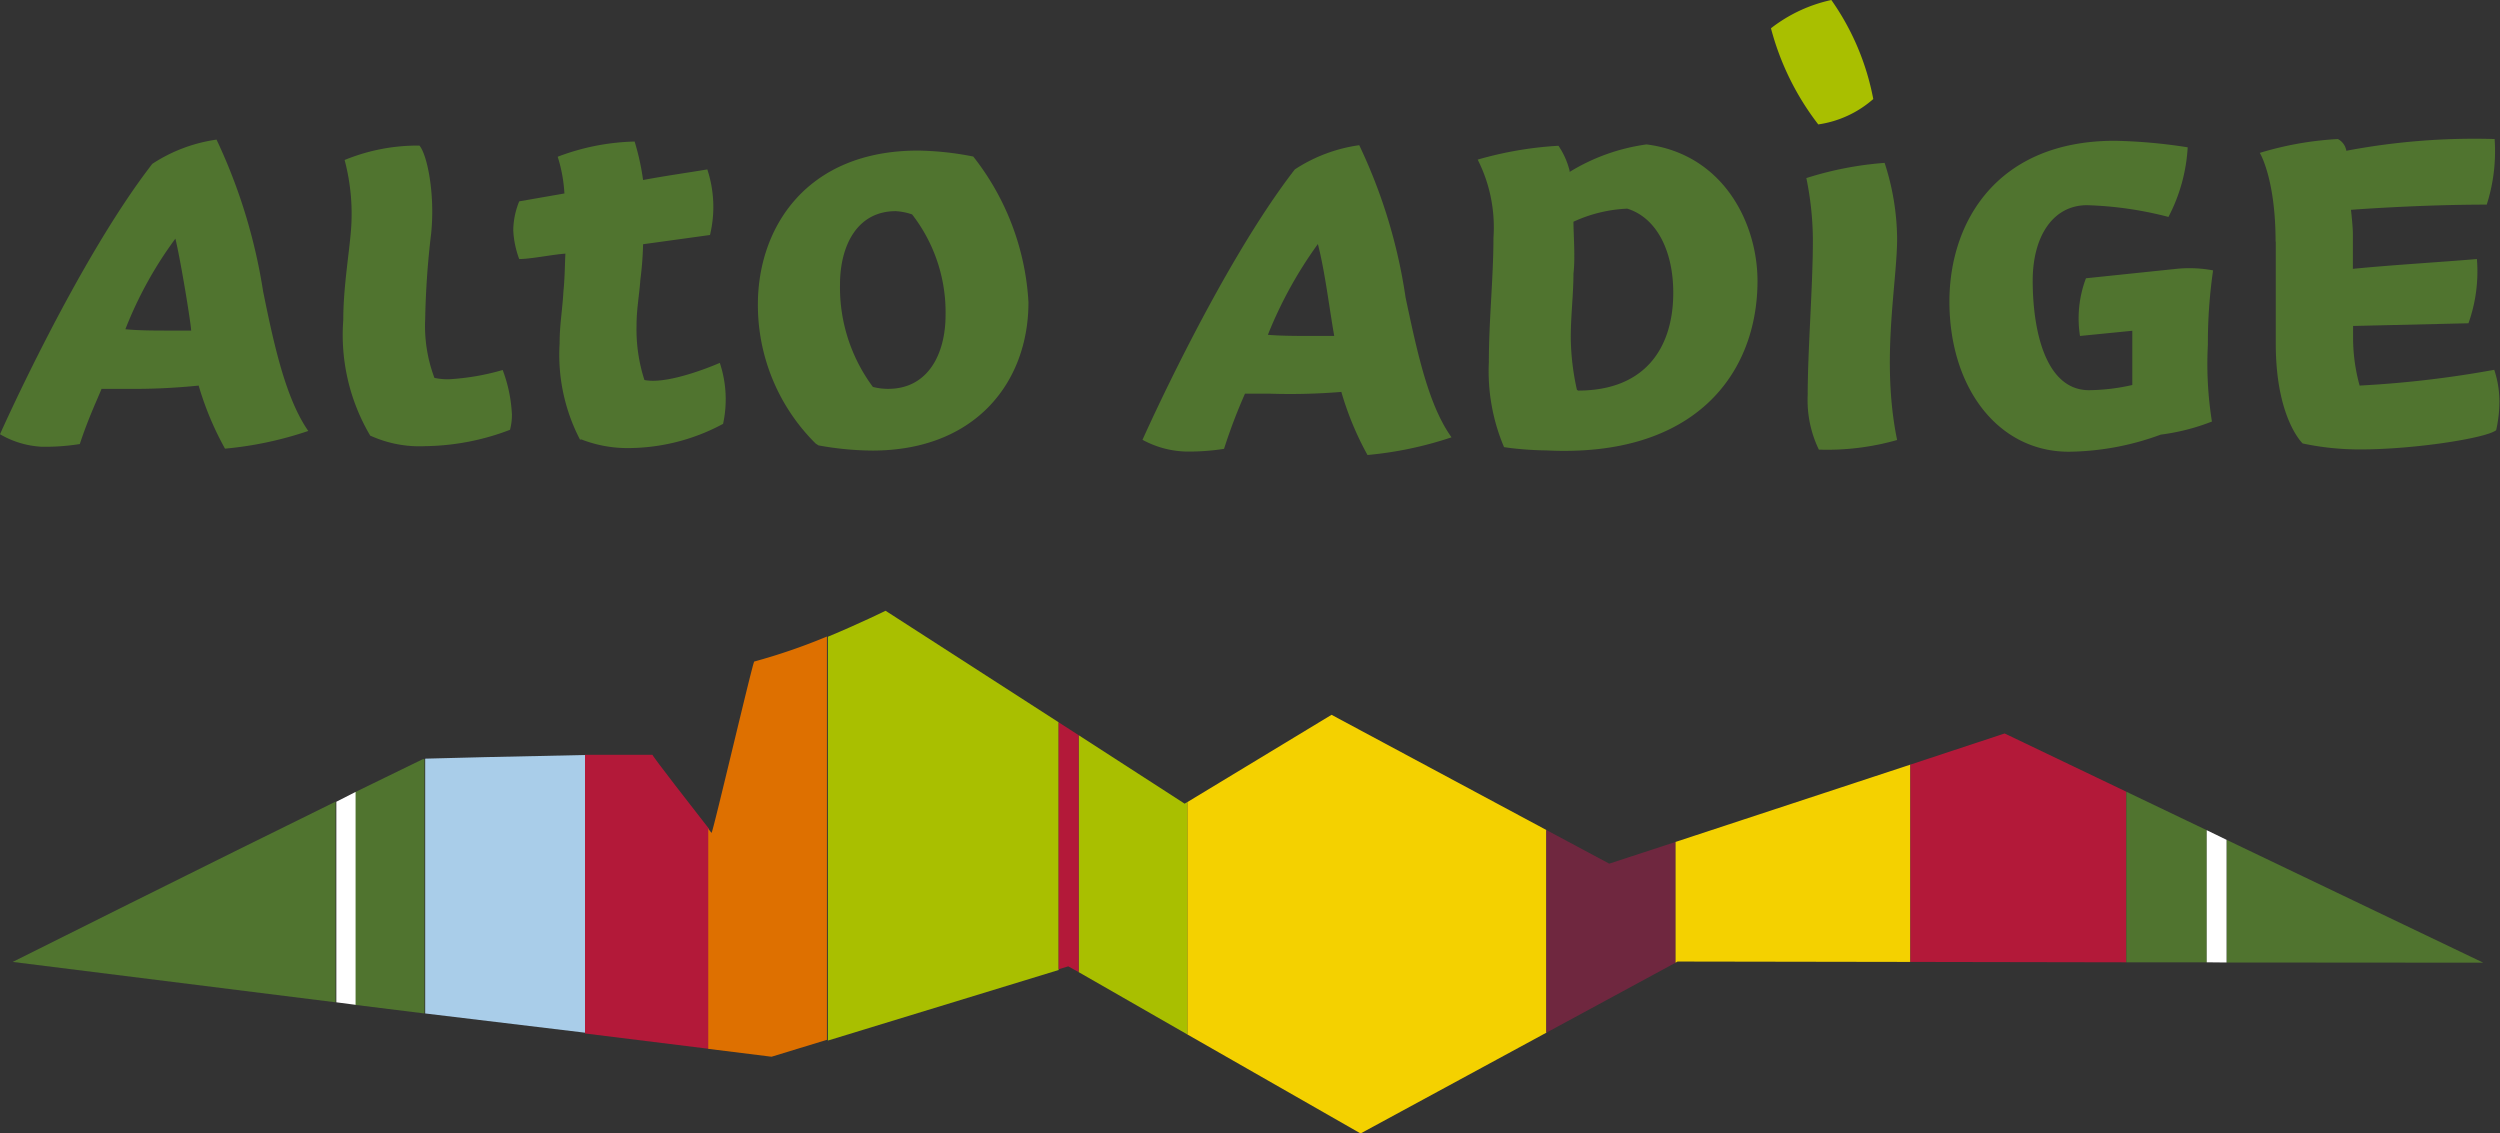 <svg id="Ebene_1" data-name="Ebene 1" xmlns="http://www.w3.org/2000/svg" viewBox="0 0 130 58.94"><rect x="0" y="0" width="130" height="58.94" fill="#333333" stroke="none"/><defs><style>.cls-1{fill:#a9cde9;}.cls-2{fill:#b31939;}.cls-3{fill:#de7000;}.cls-4{fill:#f4d100;}.cls-5{fill:#6f273f;}.cls-6{fill:#50742f;}.cls-7{fill:#a9bf00;}.cls-8{fill:#fff;}</style></defs><title>logo_suedtirol_it</title><path class="cls-1" d="M30.42,74.79c-3.26.06-7.7,0.17-8.31,0.19V88.23l8.31,1V74.79Z" transform="translate(0 -35.53)"/><path class="cls-2" d="M36.87,78.63c-0.66-.84-3-3.85-2.94-3.85s-1.55,0-3.51,0V89.27l6.45,0.8V78.63Z" transform="translate(0 -35.53)"/><path class="cls-3" d="M43,68.63a31,31,0,0,1-3.78,1.3c-0.07,0-2.15,8.9-2.22,8.91l-0.17-.21V90.07l3.29,0.41L43,89.6v-21Z" transform="translate(0 -35.53)"/><polygon class="cls-4" points="80.41 43.16 69.24 37.17 61.74 41.71 61.74 53.79 70.75 58.94 80.41 53.7 80.41 43.16"/><polygon class="cls-5" points="87.13 43.78 83.68 44.91 80.41 43.16 80.41 53.7 87.13 50.06 87.13 43.78"/><polygon class="cls-4" points="99.34 39.76 87.13 43.78 87.13 50.06 87.23 50 99.34 50.02 99.34 39.76"/><polygon class="cls-2" points="110.57 41.17 104.24 38.14 99.34 39.76 99.34 50.02 110.57 50.04 110.57 41.17"/><polygon class="cls-6" points="114.75 43.17 110.57 41.17 110.57 50.04 114.75 50.04 114.75 43.17"/><path class="cls-7" d="M55.05,73.09l-9-5.8s-1.34.66-3,1.35v21l12-3.67V73.09Z" transform="translate(0 -35.53)"/><path class="cls-6" d="M17.46,77.21C11.18,80.29.66,85.55,0.66,85.55l16.79,2.1V77.21Z" transform="translate(0 -35.53)"/><path class="cls-6" d="M22,75l-3.55,1.73V87.78l3.62,0.45V75H22Z" transform="translate(0 -35.53)"/><polygon class="cls-7" points="61.6 41.79 56.09 38.23 56.09 50.55 61.74 53.79 61.74 41.71 61.6 41.79"/><polygon class="cls-6" points="115.78 43.67 115.78 50.05 129.13 50.06 115.78 43.67"/><polygon class="cls-8" points="115.78 43.67 115.78 43.67 114.75 43.17 114.75 43.17 114.75 50.04 114.75 50.04 115.78 50.05 115.78 50.05 115.78 43.67"/><polygon class="cls-2" points="56.09 38.23 55.05 37.56 55.05 37.56 55.05 50.4 55.05 50.4 55.55 50.25 56.09 50.55 56.09 50.55 56.09 38.23 56.09 38.23"/><path class="cls-8" d="M18.49,76.71h0l-1,.51h0V87.65h0l1,0.13h0V76.71Z" transform="translate(0 -35.53)"/><path class="cls-6" d="M6.52,52.65c0.68,0.07,1.6.07,2.42,0.07h1c0-.31-0.55-3.69-0.82-4.78A20.37,20.37,0,0,0,6.52,52.65ZM0,58.11s4-9,7.92-14.06a8.17,8.17,0,0,1,3.34-1.26,28.81,28.81,0,0,1,2.42,7.88c0.58,2.87,1.19,5.6,2.35,7.27a18.78,18.78,0,0,1-4.33.92,16,16,0,0,1-1.37-3.28,33.23,33.23,0,0,1-3.79.17c-0.61,0-.82,0-1.26,0-0.17.44-.68,1.5-1.13,2.87a11.28,11.28,0,0,1-2,.14A4.79,4.79,0,0,1,0,58.11Z" transform="translate(0 -35.53)"/><path class="cls-6" d="M21.81,43.1c0.41,0.48.82,2.53,0.61,4.57a43.78,43.78,0,0,0-.31,4.44,7.69,7.69,0,0,0,.48,3.07,3.19,3.19,0,0,0,.79.07,12.52,12.52,0,0,0,2.76-.48,7.54,7.54,0,0,1,.48,2.32,3,3,0,0,1-.1.79,12.74,12.74,0,0,1-4.4.85,6.16,6.16,0,0,1-2.87-.55,10.29,10.29,0,0,1-1.4-6c0-1.6.27-3.24,0.38-4.44a10.91,10.91,0,0,0-.31-3.89A10,10,0,0,1,21.81,43.1Z" transform="translate(0 -35.53)"/><path class="cls-6" d="M30.16,58.39a9.56,9.56,0,0,1-1.06-5c0-1,.14-1.67.2-2.73,0.07-.68.07-1.33,0.1-1.94C28.76,48.76,27.6,49,27,49a4.87,4.87,0,0,1-.31-1.5A4.07,4.07,0,0,1,27,46l2.35-.41A7.77,7.77,0,0,0,29,43.68a12,12,0,0,1,4-.79,12.67,12.67,0,0,1,.44,2c1.3-.24,2.08-0.34,3.34-0.55a6.23,6.23,0,0,1,.14,3.41l-3.48.48a17.37,17.37,0,0,1-.14,1.84c-0.07.92-.2,1.54-0.2,2.39a8.55,8.55,0,0,0,.41,2.83c1.3,0.27,3.92-.89,3.92-0.89a6,6,0,0,1,.17,3.17,10.45,10.45,0,0,1-4.95,1.26,6.62,6.62,0,0,1-2.42-.45Z" transform="translate(0 -35.53)"/><path class="cls-6" d="M65.93,52.94C66.61,53,67.53,53,68.38,53h1c-0.27-1.54-.48-3.34-0.85-4.78A21.84,21.84,0,0,0,65.93,52.94ZM59.41,58.4s4-9,7.92-14.06a8.16,8.16,0,0,1,3.35-1.26A27.7,27.7,0,0,1,73.09,51c0.61,2.87,1.19,5.6,2.39,7.27a19.22,19.22,0,0,1-4.37.92,15.93,15.93,0,0,1-1.36-3.28A32.89,32.89,0,0,1,66,56c-0.58,0-.79,0-1.26,0a28.52,28.52,0,0,0-1.09,2.87,11.8,11.8,0,0,1-2,.14A5,5,0,0,1,59.41,58.4Z" transform="translate(0 -35.53)"/><path class="cls-6" d="M82.06,55.84c3.51,0,4.95-2.25,4.95-5.09,0-2.15-.85-3.89-2.39-4.37a7.41,7.41,0,0,0-2.8.68c0,0.65.1,1.88,0,2.7,0,1.06-.14,2.18-0.14,3.31A12.93,12.93,0,0,0,82,55.8ZM81.62,44.47a10.29,10.29,0,0,1,4-1.43c4,0.51,5.77,4.1,5.77,7.1,0,4.78-3.21,9.21-11,8.81-0.58,0-1.57-.07-2.18-0.17a10.1,10.1,0,0,1-.79-4.4c0-2.18.24-4.44,0.24-6.49a7.79,7.79,0,0,0-.82-4.06,18.9,18.9,0,0,1,4.2-.72,4.08,4.08,0,0,1,.58,1.3Z" transform="translate(0 -35.53)"/><path class="cls-6" d="M118.33,48.09c0-3.28-.82-4.61-0.82-4.61a17.08,17.08,0,0,1,4.06-.72,0.84,0.84,0,0,1,.44.61,35.69,35.69,0,0,1,7.71-.61,9.09,9.09,0,0,1-.41,3.41c-3.55,0-7.06.27-7.06,0.27s0.1,0.85.1,1.26v1.81c2-.2,4.44-0.34,6.45-0.51a8.05,8.05,0,0,1-.44,3.34l-6,.14v0.68a9.37,9.37,0,0,0,.34,2.42,54.82,54.82,0,0,0,7-.82,5.25,5.25,0,0,1,.27,1.64,6.92,6.92,0,0,1-.17,1.5c-0.51.41-4.23,1-7.06,1a14.12,14.12,0,0,1-3-.31s-1.4-1.3-1.4-5.19V48.09Z" transform="translate(0 -35.53)"/><path class="cls-6" d="M108.16,53a5.88,5.88,0,0,1,.31-3l4.61-.48a6.68,6.68,0,0,1,2,.07,26.31,26.31,0,0,0-.27,3.86,19.05,19.05,0,0,0,.21,4,11.09,11.09,0,0,1-2.66.68,14.2,14.2,0,0,1-4.78.89c-3.69,0-6.21-3.34-6.21-7.81,0-4.16,2.49-8.36,8.6-8.36a27.86,27.86,0,0,1,3.79.34,8.88,8.88,0,0,1-1,3.62,19,19,0,0,0-4.23-.61c-1.81,0-2.83,1.67-2.83,3.92,0,2.63.68,5.7,2.93,5.7a10.55,10.55,0,0,0,2.25-.27c0-.58,0-1.23,0-2.12V52.73Z" transform="translate(0 -35.53)"/><path class="cls-6" d="M94.58,58.91A5.92,5.92,0,0,1,94,56.08c0-2.35.27-5.67,0.27-8.05a16.28,16.28,0,0,0-.34-3.24A17.68,17.68,0,0,1,98,44a13,13,0,0,1,.65,3.93c0,2.35-.85,6.35,0,10.48A13.24,13.24,0,0,1,94.58,58.91Z" transform="translate(0 -35.53)"/><path class="cls-7" d="M97.41,40.68A5.52,5.52,0,0,1,94.55,42a14,14,0,0,1-2.46-5,7.79,7.79,0,0,1,3.14-1.47A13.19,13.19,0,0,1,97.41,40.68Z" transform="translate(0 -35.53)"/><path class="cls-6" d="M49.17,51.9a8.3,8.3,0,0,0-1.74-5.22,3.17,3.17,0,0,0-.85-0.17c-2,0-2.9,1.78-2.9,3.82a8.68,8.68,0,0,0,1.71,5.32,3.09,3.09,0,0,0,.78.1C48.25,55.76,49.17,53.95,49.17,51.9Zm-6.76,6.69a10.14,10.14,0,0,1-3-7.23c0-4,2.53-8,8.33-8a15.79,15.79,0,0,1,2.87.31,13.45,13.45,0,0,1,2.87,7.58c0,4.16-2.76,7.71-8.12,7.71a16.17,16.17,0,0,1-2.8-.27Z" transform="translate(0 -35.53)"/></svg>
